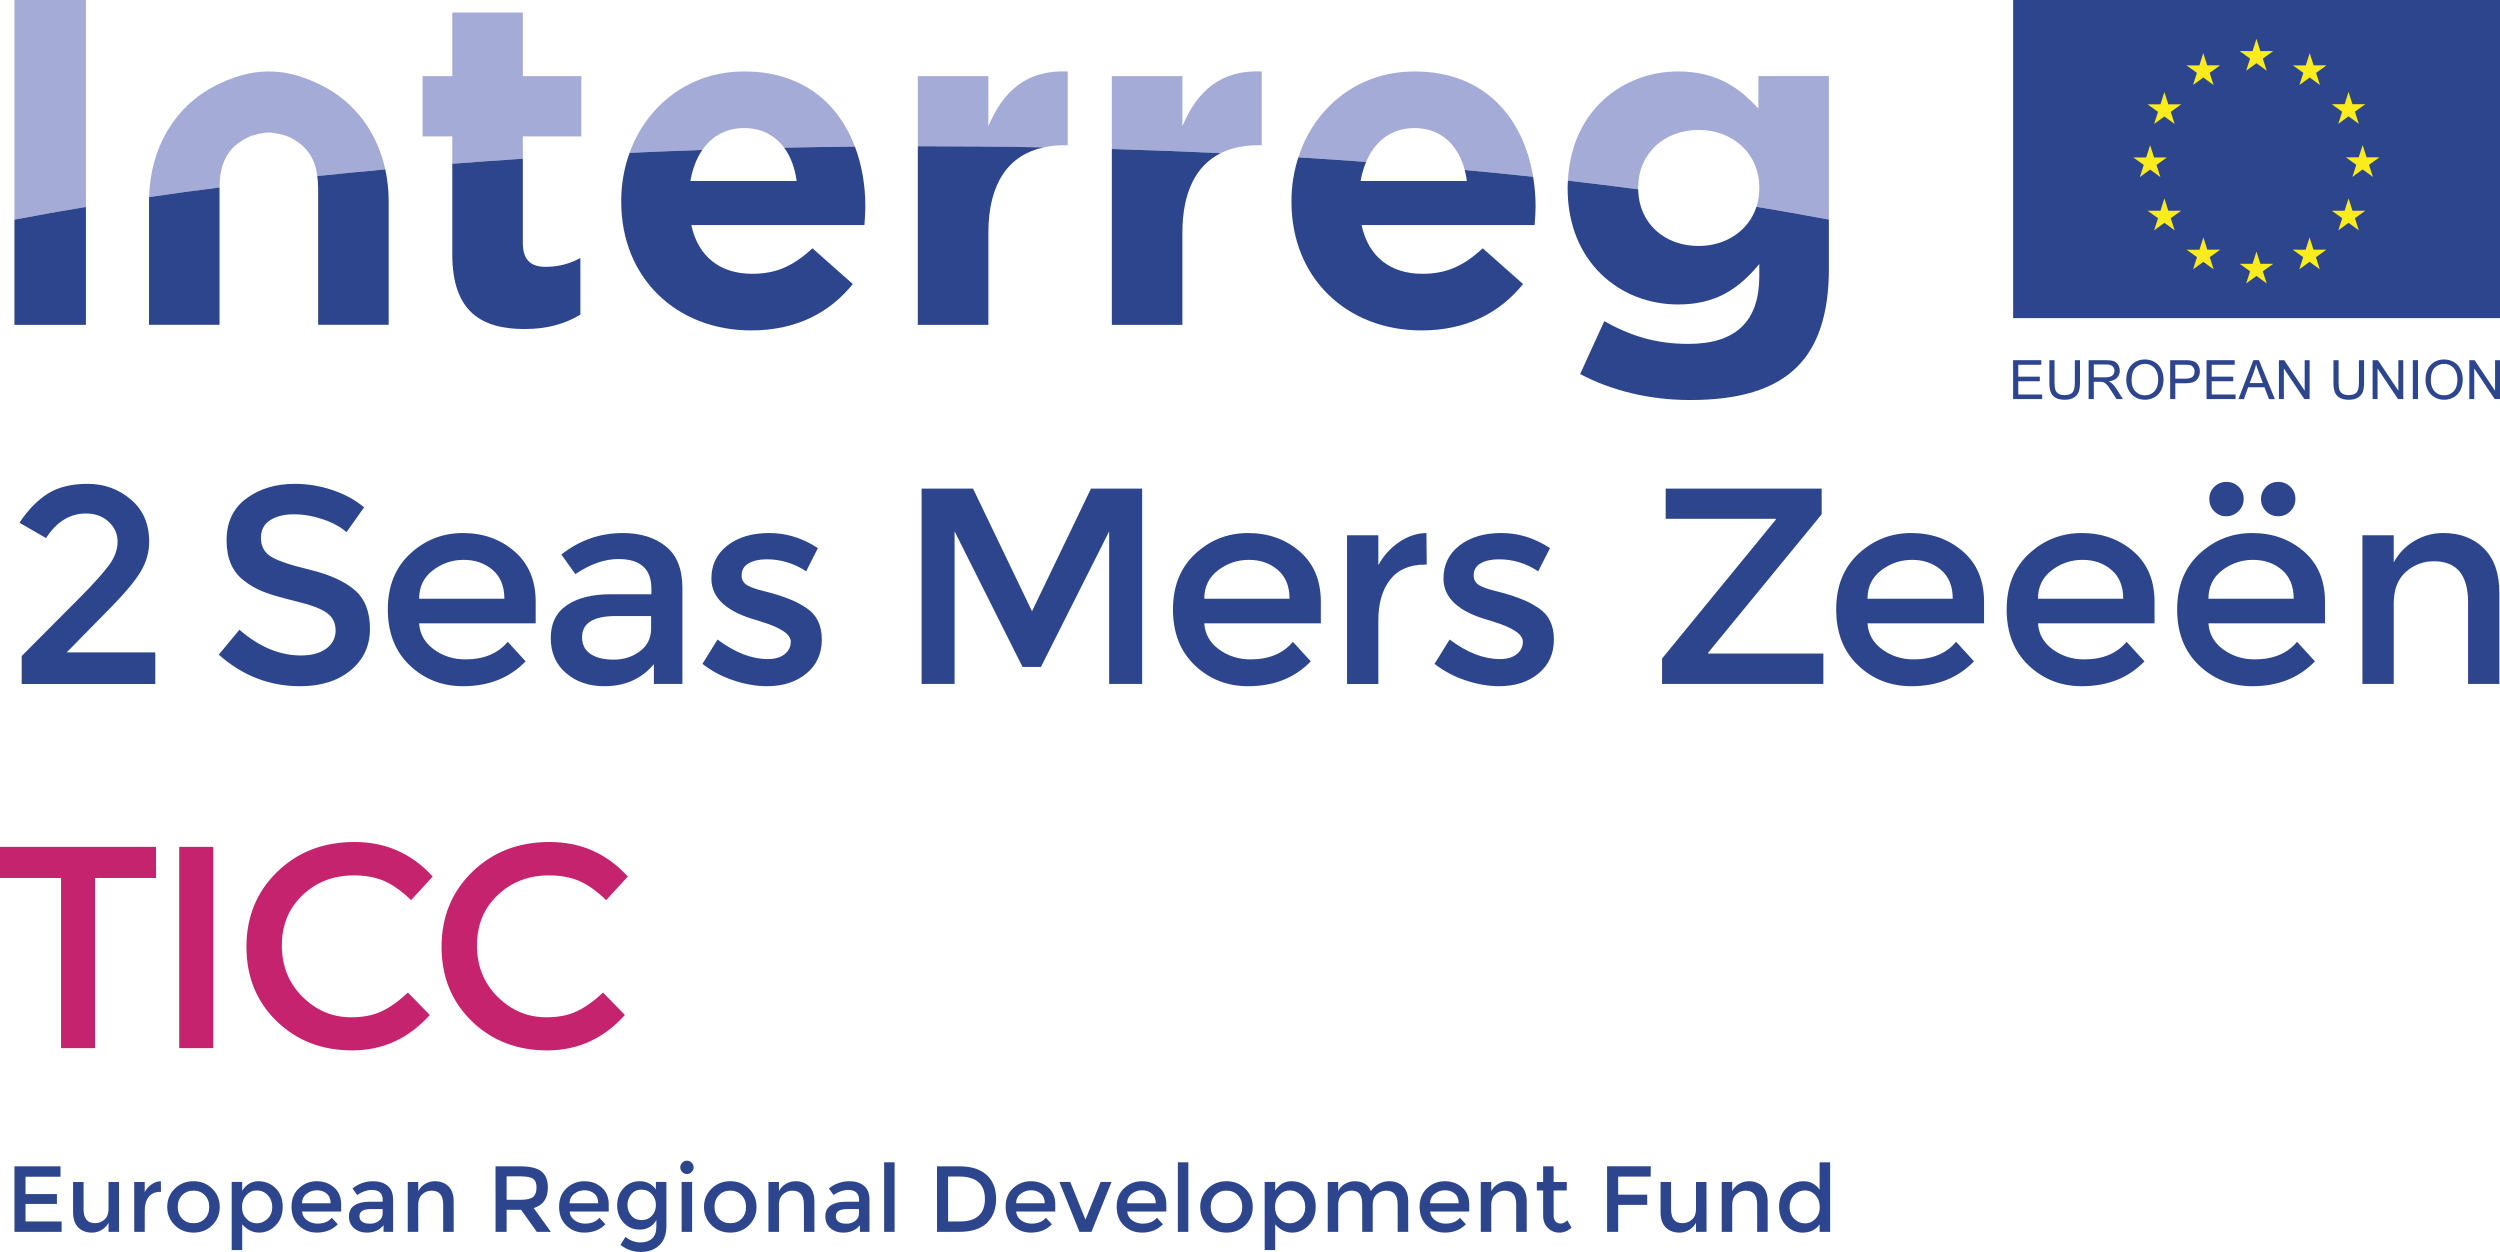 <?xml version="1.0" encoding="UTF-8"?><svg id="uuid-5563b6e4-131e-4cdc-bcab-039b5a5b9617" xmlns="http://www.w3.org/2000/svg" width="268" height="134.209" viewBox="0 0 268 134.209"><path d="M9.21,0H1.549v23.541c2.489-.472,5.047-.926,7.662-1.358V0Z" fill="#a4abd6" stroke-width="0"/><path d="M56.047,14.625h6.269v-6.466h-6.269V1.343h-7.562v6.816h-3.184v6.466h3.184v2.932c2.496-.195,5.015-.375,7.562-.538v-2.393Z" fill="#a4abd6" stroke-width="0"/><path d="M79.78,13.73c1.856,0,3.303.783,4.279,2.101,2.516-.052,5.045-.092,7.588-.117-1.754-4.644-5.618-8.054-11.867-8.054-5.906,0-10.451,3.634-12.29,8.725,2.58-.117,5.18-.223,7.799-.312,1.019-1.477,2.543-2.344,4.491-2.344" fill="#a4abd6" stroke-width="0"/><path d="M111.878,15.801c.682-.149,1.406-.23,2.184-.23h.399v-7.911c-4.478-.198-6.966,2.189-8.508,5.871v-5.372h-7.562v7.518h.414c4.391,0,8.751.043,13.074.124" fill="#a4abd6" stroke-width="0"/><path d="M134.861,15.572h.398v-7.911c-4.477-.198-6.965,2.192-8.507,5.871v-5.374h-7.562v7.816c3.932.117,7.827.263,11.675.445,1.135-.566,2.476-.848,3.997-.848" fill="#a4abd6" stroke-width="0"/><path d="M151.629,13.73c2.8,0,4.673,1.77,5.391,4.494,2.474.227,4.919.471,7.331.728-1.013-6.212-5.091-11.291-12.722-11.291-6.09,0-10.728,3.868-12.446,9.207,2.445.149,4.866.31,7.268.487.944-2.244,2.724-3.624,5.179-3.624" fill="#a4abd6" stroke-width="0"/><path d="M175.613,20.199v-.098c0-3.634,2.786-6.172,6.467-6.172s6.517,2.539,6.517,6.172v.098c0,.699-.106,1.358-.303,1.965,2.653.441,5.244.898,7.765,1.377v-15.383h-7.561v3.483c-2.04-2.238-4.477-3.981-8.608-3.981-5.925,0-11.461,4.209-11.806,11.706,2.55.29,5.062.6,7.534.926,0-.035-.005-.062-.005-.094" fill="#a4abd6" stroke-width="0"/><path d="M26.666,14.68c.499-.238,1.608-.474,2.152-.474s1.653.236,2.152.474c1.925.913,2.795,2.281,3.046,4.192,2.396-.255,4.827-.49,7.285-.713-.848-3.878-3.173-7.152-6.76-8.976-1.648-.835-3.561-1.526-5.722-1.526s-4.075.69-5.721,1.526c-4.473,2.272-6.987,6.797-7.113,11.941,2.47-.358,4.99-.705,7.553-1.033.014-2.582.814-4.312,3.13-5.41" fill="#a4abd6" stroke-width="0"/><path d="M9.21,34.826v-12.644c-2.615.434-5.173.885-7.662,1.36v11.285h7.662Z" fill="#2c458d" stroke-width="0"/><path d="M56.246,35.272c2.537,0,4.379-.597,5.97-1.542v-6.069c-1.095.597-2.338.944-3.73.944-1.693,0-2.439-.845-2.439-2.585v-9.005c-2.547.165-5.066.344-7.562.538v9.707c0,6.172,3.135,8.011,7.762,8.011" fill="#2c458d" stroke-width="0"/><path d="M66.596,21.641c0,8.158,5.92,13.779,13.932,13.779,4.825,0,8.407-1.887,10.894-4.972l-4.328-3.832c-2.09,1.94-3.93,2.735-6.467,2.735-3.383,0-5.773-1.789-6.518-5.222h18.557c.049-.696.1-1.393.1-1.99,0-2.255-.372-4.45-1.119-6.425-2.542.024-5.071.065-7.588.117.698.944,1.155,2.16,1.342,3.572h-11.392c.227-1.3.659-2.426,1.281-3.331-2.618.094-5.219.195-7.799.313-.579,1.596-.896,3.336-.896,5.157v.098Z" fill="#2c458d" stroke-width="0"/><path d="M105.952,34.826v-9.852c0-5.381,2.209-8.375,5.925-9.174-4.323-.084-8.682-.124-13.074-.124h-.414v19.15h7.562Z" fill="#2c458d" stroke-width="0"/><path d="M126.751,34.826v-9.852c0-4.442,1.502-7.255,4.114-8.554-3.849-.182-7.744-.328-11.676-.445v18.852h7.562Z" fill="#2c458d" stroke-width="0"/><path d="M138.445,21.641c0,8.158,5.92,13.779,13.931,13.779,4.826,0,8.407-1.887,10.895-4.972l-4.328-3.832c-2.09,1.94-3.93,2.735-6.467,2.735-3.383,0-5.773-1.789-6.518-5.222h18.557c.047-.696.1-1.393.1-1.99,0-1.083-.094-2.147-.263-3.187-2.412-.256-4.858-.502-7.333-.727.1.374.177.767.231,1.179h-11.392c.128-.746.33-1.429.591-2.049-2.399-.176-4.822-.338-7.267-.487-.472,1.465-.737,3.034-.737,4.675v.098Z" fill="#2c458d" stroke-width="0"/><path d="M168.05,20.199c0,7.911,5.623,12.44,11.841,12.44,4.03,0,6.467-1.645,8.706-4.331v1.295c0,4.774-2.437,7.264-7.612,7.264-3.532,0-6.269-.898-9.007-2.439l-2.585,5.67c3.382,1.793,7.463,2.785,11.79,2.785,5.174,0,9.006-1.092,11.492-3.58,2.239-2.238,3.383-5.721,3.383-10.496v-5.266c-2.521-.479-5.114-.937-7.767-1.377-.822,2.552-3.242,4.205-6.214,4.205-3.649,0-6.416-2.446-6.462-6.076-2.47-.325-4.982-.636-7.535-.926-.009.241-.032.478-.032.733v.098Z" fill="#2c458d" stroke-width="0"/><path d="M34.104,20.156v14.661h7.562v-13.285c0-1.16-.128-2.289-.365-3.373-2.458.223-4.889.458-7.287.712.054.405.089.83.089,1.285" fill="#2c458d" stroke-width="0"/><path d="M15.972,21.632v13.185h7.562v-14.662c0-.021.003-.043.003-.065-2.562.328-5.082.675-7.552,1.035-.004.137-.013.273-.013.409v.098Z" fill="#2c458d" stroke-width="0"/><rect x="215.807" y="0" width="52.193" height="34.102" fill="#2c458d" stroke-width="0"/><polygon points="240.789 7.579 241.893 6.778 242.994 7.579 242.574 6.281 243.693 5.476 242.312 5.476 241.893 4.162 241.47 5.479 240.092 5.476 241.21 6.281 240.789 7.579" fill="#fcec1e" stroke-width="0"/><polygon points="235.092 9.113 236.192 8.306 237.293 9.113 236.875 7.811 237.992 7.007 236.613 7.007 236.191 5.693 235.77 7.01 234.391 7.007 235.509 7.811 235.092 9.113" fill="#fcec1e" stroke-width="0"/><polygon points="232.021 9.87 231.6 11.187 230.221 11.187 231.341 11.992 230.922 13.29 232.021 12.487 233.123 13.29 232.705 11.992 233.823 11.187 232.445 11.187 232.021 9.87" fill="#fcec1e" stroke-width="0"/><polygon points="230.492 18.179 231.594 18.984 231.176 17.681 232.292 16.877 230.916 16.877 230.492 15.563 230.071 16.881 228.69 16.877 229.809 17.681 229.391 18.984 230.492 18.179" fill="#fcec1e" stroke-width="0"/><polygon points="232.445 22.589 232.023 21.272 231.601 22.592 230.221 22.589 231.341 23.392 230.922 24.692 232.023 23.887 233.123 24.692 232.705 23.392 233.822 22.589 232.445 22.589" fill="#fcec1e" stroke-width="0"/><polygon points="236.622 26.767 236.201 25.452 235.78 26.77 234.402 26.767 235.52 27.57 235.099 28.872 236.201 28.069 237.303 28.872 236.884 27.57 238.002 26.767 236.622 26.767" fill="#fcec1e" stroke-width="0"/><polygon points="242.314 28.282 241.892 26.965 241.471 28.282 240.09 28.282 241.21 29.085 240.791 30.384 241.893 29.58 242.994 30.384 242.574 29.085 243.693 28.282 242.314 28.282" fill="#fcec1e" stroke-width="0"/><polygon points="248.007 26.767 247.583 25.452 247.162 26.77 245.785 26.767 246.901 27.57 246.484 28.872 247.583 28.069 248.687 28.872 248.266 27.57 249.386 26.767 248.007 26.767" fill="#fcec1e" stroke-width="0"/><polygon points="252.186 22.589 251.764 21.272 251.343 22.592 249.964 22.589 251.082 23.392 250.663 24.692 251.764 23.887 252.866 24.692 252.446 23.392 253.564 22.589 252.186 22.589" fill="#fcec1e" stroke-width="0"/><polygon points="255.077 16.865 253.698 16.865 253.276 15.547 252.854 16.865 251.477 16.865 252.592 17.669 252.177 18.968 253.276 18.161 254.378 18.968 253.958 17.669 255.077 16.865" fill="#fcec1e" stroke-width="0"/><polygon points="250.663 13.275 251.764 12.472 252.864 13.275 252.446 11.973 253.563 11.172 252.186 11.172 251.764 9.855 251.342 11.172 249.962 11.172 251.08 11.973 250.663 13.275" fill="#fcec1e" stroke-width="0"/><polygon points="247.602 5.693 247.18 7.011 245.802 7.007 246.918 7.814 246.499 9.113 247.603 8.306 248.702 9.113 248.284 7.814 249.401 7.007 248.022 7.007 247.602 5.693" fill="#fcec1e" stroke-width="0"/><polygon points="215.805 42.781 215.805 38.61 218.824 38.61 218.824 39.102 216.359 39.102 216.359 40.379 218.668 40.379 218.668 40.87 216.359 40.87 216.359 42.29 218.92 42.29 218.92 42.781 215.805 42.781" fill="#2c458d" stroke-width="0"/><path d="M222.423,38.61h.552v2.41c0,.42-.047.754-.143.999-.094.247-.265.448-.514.603-.246.154-.57.232-.974.232-.39,0-.712-.065-.961-.201-.249-.137-.425-.331-.532-.585-.106-.257-.158-.606-.158-1.048v-2.41h.552v2.406c0,.365.034.63.101.804.067.17.184.303.349.396.162.093.363.139.601.139.405,0,.694-.092.867-.275.174-.186.26-.538.26-1.063v-2.406Z" fill="#2c458d" stroke-width="0"/><path d="M224.456,40.449h1.188c.25,0,.448-.024.592-.078.143-.052.249-.136.325-.25.074-.115.11-.241.11-.374,0-.199-.071-.359-.215-.489-.142-.127-.369-.189-.679-.189h-1.32v1.379ZM223.902,42.781v-4.171h1.851c.372,0,.655.037.848.111.194.074.348.207.465.395.115.191.174.402.174.632,0,.296-.098.543-.289.748-.19.204-.487.335-.887.386.145.071.256.14.332.21.162.146.315.331.46.554l.726,1.135h-.694l-.554-.868c-.16-.251-.293-.442-.398-.576-.104-.133-.199-.225-.28-.277-.082-.053-.166-.09-.252-.108-.063-.016-.164-.022-.308-.022h-.64v1.852h-.554Z" fill="#2c458d" stroke-width="0"/><path d="M228.507,40.759c0,.5.134.897.405,1.188.27.29.609.432,1.019.432.416,0,.757-.146,1.025-.436.27-.294.404-.708.404-1.246,0-.338-.057-.637-.171-.891-.115-.25-.285-.448-.504-.587-.221-.139-.47-.21-.743-.21-.392,0-.729.136-1.012.402-.281.272-.422.718-.422,1.349M227.936,40.75c0-.693.187-1.237.56-1.627.373-.393.852-.588,1.441-.588.385,0,.732.093,1.042.276.308.182.544.439.708.769.162.329.244.703.244,1.119,0,.424-.085.805-.256,1.138-.171.334-.413.585-.727.758-.314.17-.651.259-1.013.259-.392,0-.745-.095-1.053-.288-.31-.189-.545-.449-.705-.776-.158-.328-.24-.677-.24-1.042" fill="#2c458d" stroke-width="0"/><path d="M233.193,40.592h1.079c.357,0,.612-.065.762-.197.148-.133.224-.322.224-.56,0-.176-.044-.325-.134-.448-.088-.127-.203-.207-.347-.248-.093-.025-.265-.037-.517-.037h-1.067v1.49ZM232.641,42.781v-4.171h1.575c.277,0,.487.012.634.041.204.03.377.095.515.195.139.095.251.229.334.402.085.173.127.361.127.569,0,.355-.113.655-.338.899-.226.248-.634.371-1.225.371h-1.07v1.694h-.552Z" fill="#2c458d" stroke-width="0"/><polygon points="236.542 42.781 236.542 38.61 239.558 38.61 239.558 39.102 237.094 39.102 237.094 40.379 239.402 40.379 239.402 40.87 237.094 40.87 237.094 42.29 239.656 42.29 239.656 42.781 236.542 42.781" fill="#2c458d" stroke-width="0"/><path d="M241.165,41.068h1.416l-.437-1.157c-.133-.349-.233-.64-.296-.866-.053.269-.128.535-.224.798l-.459,1.225ZM239.96,42.785l1.604-4.178h.595l1.708,4.178h-.631l-.485-1.268h-1.746l-.458,1.268h-.587Z" fill="#2c458d" stroke-width="0"/><polygon points="244.302 42.781 244.302 38.61 244.869 38.61 247.062 41.888 247.062 38.61 247.591 38.61 247.591 42.781 247.025 42.781 244.831 39.501 244.831 42.781 244.302 42.781" fill="#2c458d" stroke-width="0"/><path d="M252.878,38.61h.552v2.41c0,.42-.048.754-.143.999-.095.247-.266.448-.515.603-.247.154-.571.232-.975.232-.392,0-.71-.065-.959-.201-.249-.137-.427-.331-.532-.585-.106-.257-.16-.606-.16-1.048v-2.41h.553v2.406c0,.365.034.63.1.804.068.17.184.303.349.396.164.093.365.139.603.139.405,0,.694-.092.867-.275.171-.186.26-.538.26-1.063v-2.406Z" fill="#2c458d" stroke-width="0"/><polygon points="254.344 42.781 254.344 38.61 254.912 38.61 257.104 41.888 257.104 38.61 257.632 38.61 257.632 42.781 257.065 42.781 254.873 39.501 254.873 42.781 254.344 42.781" fill="#2c458d" stroke-width="0"/><rect x="258.655" y="38.61" width=".552" height="4.171" fill="#2c458d" stroke-width="0"/><path d="M260.583,40.759c0,.5.134.897.405,1.188.27.29.609.432,1.017.432.417,0,.759-.146,1.027-.436.269-.294.403-.708.403-1.246,0-.338-.057-.637-.173-.891-.113-.25-.283-.448-.503-.587-.223-.139-.472-.21-.745-.21-.391,0-.729.136-1.01.402-.281.272-.422.718-.422,1.349M260.012,40.75c0-.693.187-1.237.558-1.627.374-.393.853-.588,1.441-.588.385,0,.731.093,1.043.276.309.182.544.439.708.769.161.329.243.703.243,1.119,0,.424-.085.805-.255,1.138-.171.334-.415.585-.727.758-.314.17-.651.259-1.014.259-.394,0-.744-.095-1.053-.288-.309-.189-.544-.449-.703-.776-.16-.328-.24-.677-.24-1.042" fill="#2c458d" stroke-width="0"/><polygon points="267.471 38.61 267.471 41.888 265.277 38.61 264.711 38.61 264.711 42.781 265.24 42.781 265.24 39.501 267.431 42.781 268 42.781 268 38.61 267.471 38.61" fill="#2c458d" stroke-width="0"/><path d="M257.895,61.321c.858-.769,1.868-1.154,3.026-1.154,2.437,0,3.656,1.468,3.656,4.404v8.749h3.356v-9.768c0-2.077-.554-3.666-1.663-4.764-1.108-1.098-2.562-1.648-4.36-1.648-1.099,0-2.123.28-3.071.839-.949.559-1.693,1.329-2.232,2.307v-2.906h-3.356v15.941h3.356v-8.63c0-1.478.429-2.602,1.288-3.371M238.214,61.141c.979-.749,2.083-1.124,3.311-1.124s2.262.36,3.101,1.079c.839.719,1.258,1.749,1.258,3.087h-9.139c0-1.278.49-2.292,1.468-3.041M249.241,64.512c0-2.296-.759-4.1-2.278-5.408-1.518-1.308-3.361-1.962-5.528-1.962s-4.05.739-5.648,2.217c-1.599,1.479-2.397,3.471-2.397,5.978s.784,4.505,2.352,5.993c1.568,1.488,3.471,2.232,5.708,2.232,2.757,0,4.994-.888,6.712-2.666l-1.918-2.098c-1.039,1.258-2.557,1.888-4.555,1.888-1.258,0-2.377-.355-3.356-1.064-.979-.709-1.509-1.643-1.588-2.801h12.495v-2.308ZM245.526,54.804c.359-.36.54-.799.54-1.319s-.18-.954-.54-1.304c-.359-.349-.794-.524-1.303-.524s-.944.18-1.304.54c-.359.359-.539.794-.539,1.303s.18.944.539,1.304c.36.359.794.539,1.304.539s.944-.18,1.303-.539M238.649,55.343c.509,0,.949-.18,1.319-.539.369-.36.554-.799.554-1.319s-.18-.954-.539-1.304c-.359-.349-.794-.524-1.303-.524s-.944.176-1.304.524c-.359.35-.539.784-.539,1.304s.174.959.524,1.319c.349.359.779.539,1.288.539M219.94,61.141c.979-.749,2.083-1.124,3.311-1.124s2.262.36,3.101,1.079c.839.719,1.258,1.749,1.258,3.087h-9.139c0-1.278.489-2.292,1.468-3.041M230.966,64.512c0-2.296-.759-4.1-2.277-5.408-1.518-1.308-3.361-1.962-5.529-1.962s-4.05.739-5.648,2.217c-1.598,1.479-2.397,3.471-2.397,5.978s.784,4.505,2.352,5.993c1.568,1.488,3.471,2.232,5.708,2.232,2.757,0,4.994-.888,6.712-2.666l-1.918-2.098c-1.039,1.258-2.557,1.888-4.554,1.888-1.259,0-2.378-.355-3.356-1.064-.979-.709-1.508-1.643-1.588-2.801h12.495v-2.308ZM201.664,61.141c.979-.749,2.083-1.124,3.311-1.124s2.262.36,3.101,1.079c.839.719,1.258,1.749,1.258,3.087h-9.139c0-1.278.49-2.292,1.468-3.041M212.691,64.512c0-2.296-.759-4.1-2.278-5.408-1.518-1.308-3.361-1.962-5.528-1.962s-4.05.739-5.648,2.217c-1.598,1.479-2.397,3.471-2.397,5.978s.784,4.505,2.352,5.993c1.568,1.488,3.471,2.232,5.708,2.232,2.757,0,4.994-.888,6.712-2.666l-1.918-2.098c-1.039,1.258-2.557,1.888-4.555,1.888-1.258,0-2.377-.355-3.356-1.064-.979-.709-1.509-1.643-1.588-2.801h12.495v-2.308ZM190.369,55.702l-12.196,14.892v2.727h17.29v-3.266h-12.346v-.09l12.166-14.832v-2.757h-16.72v3.236h11.806v.09ZM164.959,65.201c-.54-.359-1.044-.639-1.514-.839-.47-.199-.954-.379-1.453-.539-.5-.16-1.074-.319-1.723-.48-.649-.16-1.154-.33-1.513-.51-.52-.24-.779-.619-.779-1.139,0-.579.249-1.013.749-1.303.499-.289,1.148-.434,1.948-.434,1.518,0,2.926.429,4.225,1.288l1.258-2.487c-1.638-1.079-3.376-1.618-5.213-1.618s-3.332.445-4.48,1.333c-1.149.889-1.723,2.073-1.723,3.551,0,2.097,1.658,3.596,4.974,4.495.08.02.2.06.36.12,2.117.64,3.176,1.359,3.176,2.157,0,.54-.22.984-.659,1.334-.44.349-1.039.524-1.798.524-1.738,0-3.535-.699-5.393-2.098l-1.618,2.607c.959.759,2.063,1.349,3.311,1.768,1.248.419,2.452.629,3.611.629,1.718,0,3.126-.454,4.225-1.363,1.098-.909,1.648-2.122,1.648-3.641s-.539-2.636-1.618-3.356M152.944,60.527l-.03-3.386c-1.039.02-2.023.349-2.952.989-.929.64-1.663,1.459-2.202,2.457v-3.206h-3.356v15.941h3.356v-6.832c0-1.818.419-3.266,1.258-4.345.839-1.079,2.087-1.618,3.745-1.618h.18ZM130.567,61.141c.979-.749,2.083-1.124,3.311-1.124s2.262.36,3.101,1.079c.84.719,1.259,1.749,1.259,3.087h-9.139c0-1.278.49-2.292,1.468-3.041M141.594,64.512c0-2.296-.759-4.1-2.277-5.408-1.519-1.308-3.362-1.962-5.529-1.962s-4.05.739-5.648,2.217c-1.598,1.479-2.397,3.471-2.397,5.978s.784,4.505,2.352,5.993c1.568,1.488,3.471,2.232,5.708,2.232,2.757,0,4.994-.888,6.712-2.666l-1.918-2.098c-1.039,1.258-2.557,1.888-4.555,1.888-1.258,0-2.377-.355-3.356-1.064-.979-.709-1.509-1.643-1.588-2.801h12.495v-2.308ZM102.332,56.961l7.281,14.532h1.978l7.311-14.532v16.36h3.536v-20.945h-5.484l-6.322,13.154-6.323-13.154h-5.513v20.945h3.535v-16.36ZM86.481,65.201c-.539-.359-1.044-.639-1.513-.839-.47-.199-.954-.379-1.453-.539-.5-.16-1.074-.319-1.723-.48-.65-.16-1.154-.33-1.514-.51-.52-.24-.779-.619-.779-1.139,0-.579.249-1.013.749-1.303.499-.289,1.149-.434,1.948-.434,1.518,0,2.926.429,4.225,1.288l1.258-2.487c-1.638-1.079-3.376-1.618-5.214-1.618s-3.331.445-4.48,1.333c-1.149.889-1.723,2.073-1.723,3.551,0,2.097,1.658,3.596,4.974,4.495.08.02.199.06.359.12,2.117.64,3.176,1.359,3.176,2.157,0,.54-.22.984-.659,1.334-.44.349-1.039.524-1.797.524-1.738,0-3.536-.699-5.394-2.098l-1.618,2.607c.959.759,2.063,1.349,3.311,1.768,1.248.419,2.452.629,3.611.629,1.718,0,3.126-.454,4.225-1.363,1.099-.909,1.648-2.122,1.648-3.641s-.54-2.636-1.618-3.356M68.599,69.816c-.799.599-1.733.898-2.801.898s-1.903-.204-2.502-.614c-.599-.409-.899-1.004-.899-1.783,0-1.518,1.208-2.278,3.626-2.278h3.776v1.349c0,1.019-.4,1.828-1.199,2.427M73.154,63.044c0-2.037-.594-3.531-1.783-4.479-1.189-.949-2.722-1.423-4.599-1.423-2.457,0-4.655.769-6.592,2.307l1.498,2.097c1.598-1.079,3.135-1.618,4.614-1.618,2.357,0,3.536,1.059,3.536,3.176v.599h-4.345c-1.978,0-3.546.389-4.704,1.169-1.159.779-1.738,1.952-1.738,3.521s.544,2.821,1.633,3.761c1.088.939,2.461,1.408,4.12,1.408,2.218,0,3.986-.789,5.303-2.367v2.127h3.056v-10.278ZM46.399,61.141c.979-.749,2.083-1.124,3.311-1.124s2.262.36,3.101,1.079c.839.719,1.258,1.749,1.258,3.087h-9.139c0-1.278.49-2.292,1.468-3.041M57.426,64.512c0-2.296-.759-4.1-2.278-5.408-1.518-1.308-3.361-1.962-5.528-1.962s-4.05.739-5.648,2.217c-1.599,1.479-2.397,3.471-2.397,5.978s.784,4.505,2.352,5.993c1.568,1.488,3.471,2.232,5.708,2.232,2.757,0,4.994-.888,6.712-2.666l-1.918-2.098c-1.039,1.258-2.557,1.888-4.555,1.888-1.258,0-2.377-.355-3.356-1.064-.979-.709-1.509-1.643-1.588-2.801h12.495v-2.308ZM34.627,55.673c1.059.359,1.898.819,2.517,1.378l1.888-2.666c-.959-.799-2.097-1.419-3.416-1.858-1.319-.439-2.647-.659-3.985-.659-2.078,0-3.821.524-5.229,1.573-1.409,1.049-2.113,2.543-2.113,4.48s.619,3.376,1.858,4.315c.619.5,1.329.904,2.127,1.214.799.31,1.968.649,3.506,1.019,1.538.37,2.622.779,3.251,1.228s.944,1.079.944,1.888-.335,1.458-1.003,1.947c-.67.49-1.574.735-2.712.735-2.278,0-4.475-.919-6.592-2.757l-2.218,2.667c2.537,2.258,5.443,3.386,8.719,3.386,2.237,0,4.045-.569,5.424-1.708,1.378-1.139,2.067-2.622,2.067-4.45s-.544-3.211-1.633-4.15c-1.089-.939-2.707-1.667-4.854-2.188-2.147-.519-3.551-1.003-4.21-1.453-.659-.45-.989-1.099-.989-1.948s.329-1.483.989-1.903c.659-.419,1.503-.629,2.532-.629s2.072.18,3.131.54M8.678,63.943l-6.352,6.382v2.996h14.323v-3.386H7.15l4.914-5.004c1.498-1.538,2.527-2.796,3.087-3.775.559-.979.839-2.008.839-3.087,0-1.918-.659-3.431-1.978-4.539-1.319-1.109-2.851-1.663-4.599-1.663s-3.176.35-4.285,1.049c-1.109.7-2.123,1.738-3.041,3.117l2.846,1.648c1.139-1.757,2.567-2.636,4.285-2.636.979,0,1.788.295,2.427.884.639.589.959,1.303.959,2.142s-.3,1.668-.899,2.487c-.599.819-1.608,1.948-3.026,3.386" fill="#2c458d" stroke-width="0"/><path d="M53.335,106.849c-1.471-1.471-2.206-3.302-2.206-5.493s.741-3.991,2.222-5.4c1.481-1.409,3.312-2.114,5.493-2.114,1.234,0,2.309.196,3.225.586.915.391,1.887,1.08,2.916,2.067l2.315-2.53c-2.243-2.469-5.035-3.703-8.378-3.703s-6.11,1.07-8.301,3.209c-2.191,2.14-3.286,4.814-3.286,8.024s1.075,5.863,3.224,7.961c2.15,2.099,4.855,3.148,8.116,3.148s6.033-1.265,8.316-3.796l-2.345-2.407c-.987.926-1.934,1.6-2.839,2.021-.906.422-1.985.632-3.24.632-2.017,0-3.76-.735-5.231-2.206M32.42,106.849c-1.471-1.471-2.206-3.302-2.206-5.493s.741-3.991,2.222-5.4c1.482-1.409,3.312-2.114,5.493-2.114,1.234,0,2.309.196,3.224.586.916.391,1.888,1.08,2.916,2.067l2.315-2.53c-2.243-2.469-5.035-3.703-8.378-3.703s-6.11,1.07-8.301,3.209c-2.191,2.14-3.287,4.814-3.287,8.024s1.075,5.863,3.225,7.961c2.15,2.099,4.855,3.148,8.116,3.148s6.033-1.265,8.316-3.796l-2.345-2.407c-.987.926-1.934,1.6-2.839,2.021-.906.422-1.985.632-3.24.632-2.016,0-3.76-.735-5.23-2.206M19.212,112.357h3.642v-21.57h-3.642v21.57ZM16.725,94.12v-3.333H0v3.333h6.542v18.238h3.642v-18.238h6.542Z" fill="#c6236e" stroke-width="0"/><polygon points="6.484 125.031 6.484 126.145 2.736 126.145 2.736 128.002 6.103 128.002 6.103 129.06 2.736 129.06 2.737 130.941 6.607 130.941 6.607 132.055 1.551 132.055 1.549 125.031 6.484 125.031" fill="#2c458d" stroke-width="0"/><path d="M11.635,129.602l-.003-2.895h1.126l.002,5.35h-1.125v-.975c-.179.326-.431.588-.748.774-.318.19-.662.28-1.03.28-.604,0-1.092-.181-1.464-.551-.369-.366-.558-.903-.558-1.601v-3.277h1.124l.002,2.935c0,.984.409,1.482,1.228,1.482.388,0,.728-.131,1.016-.391.287-.257.431-.632.431-1.13" fill="#2c458d" stroke-width="0"/><path d="M17.195,127.766c-.558,0-.976.176-1.255.542-.287.361-.425.848-.424,1.455v2.293h-1.125l-.002-5.348h1.125v1.079c.179-.338.429-.613.738-.829.312-.211.643-.322.994-.331l.006,1.139h-.059Z" fill="#2c458d" stroke-width="0"/><path d="M19.533,130.646c.319.327.723.482,1.214.482.488,0,.89-.155,1.209-.482.319-.326.477-.748.475-1.264,0-.517-.16-.933-.478-1.26-.319-.327-.721-.487-1.21-.487-.491,0-.894.16-1.212.487-.317.326-.479.743-.479,1.26.002.517.165.938.48,1.264M22.758,131.339c-.537.533-1.208.797-2.011.797s-1.476-.265-2.013-.797c-.537-.537-.805-1.184-.807-1.957,0-.769.266-1.42.804-1.952.537-.537,1.209-.804,2.013-.804s1.474.266,2.011.804c.534.533.802,1.184.802,1.952.001.774-.265,1.42-.799,1.957" fill="#2c458d" stroke-width="0"/><path d="M25.942,129.392c.002.507.158.924.467,1.248.306.326.682.493,1.124.493.444,0,.826-.167,1.155-.487.33-.322.496-.738.495-1.25,0-.512-.165-.939-.487-1.274-.32-.342-.707-.507-1.157-.507s-.827.165-1.131.507c-.309.336-.466.762-.466,1.27M27.704,126.626c.715,0,1.33.25,1.837.748.511.491.764,1.154.764,1.977.003.828-.247,1.495-.756,2.013-.505.516-1.093.772-1.769.772s-1.277-.29-1.816-.883v2.754h-1.125l-.002-7.301h1.125v.933c.445-.673,1.023-1.014,1.742-1.014" fill="#2c458d" stroke-width="0"/><path d="M32.378,128.99h3.065c0-.452-.138-.797-.421-1.033-.279-.241-.626-.361-1.04-.361s-.784.125-1.114.375c-.325.246-.49.593-.49,1.019M36.573,129.873h-4.193c.03.391.206.703.532.944.33.236.704.355,1.125.355.672,0,1.179-.209,1.529-.631l.645.702c-.576.593-1.327.892-2.253.892-.75,0-1.387-.246-1.915-.746-.526-.502-.789-1.169-.791-2.013,0-.843.266-1.51.804-2.003.537-.496,1.168-.746,1.894-.746.731,0,1.347.22,1.858.663.507.435.764,1.043.764,1.811l.002.772Z" fill="#2c458d" stroke-width="0"/><path d="M41.017,130.069v-.457h-1.268c-.811,0-1.217.255-1.217.767,0,.262.101.463.301.597.203.137.481.206.843.206.356,0,.67-.1.94-.306.265-.201.401-.468.401-.808M42.142,132.056h-1.025v-.713c-.441.532-1.035.794-1.778.794-.558,0-1.019-.161-1.382-.472-.368-.317-.55-.732-.55-1.26s.191-.924.58-1.184c.392-.262.916-.392,1.58-.392h1.458v-.201c0-.713-.396-1.068-1.187-1.068-.496,0-1.013.186-1.55.542l-.501-.699c.65-.517,1.389-.776,2.212-.776.629,0,1.143.16,1.542.481.398.316.597.818.597,1.501l.003,3.447Z" fill="#2c458d" stroke-width="0"/><path d="M44.833,129.16l.003,2.895h-1.125v-5.348h1.122v.978c.181-.331.431-.593.749-.778.319-.186.664-.28,1.03-.28.605,0,1.09.186,1.466.551.369.372.554.903.554,1.601l.004,3.277h-1.127v-2.935c-.001-.984-.41-1.482-1.23-1.482-.388,0-.728.131-1.013.393-.287.255-.434.632-.434,1.128" fill="#2c458d" stroke-width="0"/><path d="M57.15,128.308c.244-.206.365-.542.365-1.003,0-.457-.125-.774-.374-.944-.247-.17-.689-.255-1.326-.255h-1.506v2.513h1.477c.669,0,1.124-.105,1.364-.31M58.73,127.309c0,1.158-.505,1.892-1.518,2.193l1.843,2.555h-1.51l-1.677-2.364h-1.558v2.364h-1.185l-.003-7.027h2.613c1.072,0,1.84.181,2.303.542.458.361.692.944.692,1.737" fill="#2c458d" stroke-width="0"/><path d="M61.062,128.99h3.065c0-.452-.138-.797-.419-1.033-.282-.241-.628-.361-1.042-.361s-.784.125-1.114.375c-.325.246-.49.593-.49,1.019M65.258,129.873h-4.193c.028.391.204.703.531.944.329.236.703.355,1.125.355.672,0,1.179-.209,1.529-.631l.645.702c-.575.593-1.326.892-2.252.892-.751,0-1.389-.246-1.916-.746-.526-.502-.789-1.169-.791-2.013,0-.843.266-1.51.804-2.003.537-.496,1.167-.746,1.895-.746s1.346.22,1.856.663c.507.435.764,1.043.764,1.811l.003.772Z" fill="#2c458d" stroke-width="0"/><path d="M67.265,129.176c.003.442.139.818.409,1.135.274.32.637.481,1.096.481s.83-.155,1.117-.467c.282-.306.427-.688.425-1.149,0-.461-.144-.848-.431-1.165-.292-.32-.661-.482-1.119-.482s-.817.166-1.091.498c-.271.326-.407.713-.407,1.149M71.437,126.707l.003,4.667c0,.943-.258,1.656-.77,2.128-.512.471-1.169.707-1.974.707s-1.531-.255-2.181-.753l.531-.857c.523.396,1.053.591,1.584.591s.956-.134,1.266-.411c.313-.27.467-.713.467-1.315v-.683c-.166.317-.405.567-.716.752-.31.186-.662.282-1.05.282-.712,0-1.294-.247-1.749-.748-.458-.493-.686-1.109-.69-1.846,0-.739.23-1.357.686-1.848.455-.501,1.036-.748,1.745-.748s1.282.292,1.724.88v-.799h1.125Z" fill="#2c458d" stroke-width="0"/><path d="M74.194,132.056h-1.122l-.003-5.35h1.124v5.35ZM73.139,125.643c-.141-.146-.214-.306-.214-.503,0-.195.073-.361.214-.507.141-.134.306-.209.501-.209.192,0,.363.075.501.209.141.146.214.312.214.507,0,.197-.073.357-.214.503-.138.141-.309.211-.501.211-.195,0-.36-.07-.501-.211" fill="#2c458d" stroke-width="0"/><path d="M77.075,130.646c.319.327.723.482,1.214.482.488,0,.89-.155,1.209-.482.319-.326.477-.748.475-1.264,0-.517-.16-.933-.478-1.26-.319-.327-.721-.487-1.21-.487-.491,0-.894.16-1.212.487-.317.326-.479.743-.479,1.26.004.517.165.938.48,1.264M80.3,131.339c-.537.533-1.208.797-2.011.797s-1.476-.265-2.013-.797c-.537-.537-.805-1.184-.807-1.957,0-.769.266-1.42.804-1.952.537-.537,1.209-.804,2.013-.804s1.474.266,2.011.804c.534.533.802,1.184.802,1.952.001.774-.265,1.42-.799,1.957" fill="#2c458d" stroke-width="0"/><path d="M83.503,129.16l.003,2.895h-1.125v-5.348h1.122v.978c.181-.331.431-.593.749-.778.319-.186.664-.28,1.03-.28.605,0,1.09.186,1.466.551.369.372.554.903.554,1.601l.004,3.277h-1.127v-2.935c-.001-.984-.41-1.482-1.23-1.482-.388,0-.728.131-1.013.393-.289.255-.434.632-.434,1.128" fill="#2c458d" stroke-width="0"/><path d="M92.084,130.069v-.457h-1.266c-.813,0-1.217.255-1.217.767,0,.262.1.463.3.597.203.137.483.206.843.206.356,0,.67-.1.941-.306.265-.201.399-.468.399-.808M93.209,132.056h-1.025v-.713c-.441.532-1.035.794-1.777.794-.559,0-1.02-.161-1.383-.472-.368-.317-.548-.732-.548-1.26s.192-.924.58-1.184c.39-.262.914-.392,1.58-.392h1.456v-.201c0-.713-.395-1.068-1.187-1.068-.496,0-1.013.186-1.55.542l-.501-.699c.65-.517,1.389-.776,2.212-.776.631,0,1.143.16,1.542.481.398.316.599.818.599,1.501l.002,3.447Z" fill="#2c458d" stroke-width="0"/><rect x="94.779" y="124.599" width="1.123" height="7.457" fill="#2c458d" stroke-width="0"/><path d="M105.583,128.538c0-1.611-.919-2.413-2.765-2.413h-1.184l.002,4.817h1.317c.852,0,1.502-.206,1.954-.613.454-.401.677-.999.677-1.791M105.762,125.949c.678.612,1.017,1.466,1.017,2.559.005,1.093-.326,1.957-.983,2.594-.656.637-1.661.954-3.017.954h-2.329l-.004-7.027h2.41c1.265,0,2.233.308,2.905.919" fill="#2c458d" stroke-width="0"/><path d="M108.931,128.99h3.065c0-.452-.138-.797-.421-1.033-.28-.241-.626-.361-1.04-.361s-.784.125-1.114.375c-.325.246-.49.593-.49,1.019M113.125,129.873h-4.192c.029.391.204.703.531.944.33.236.704.355,1.125.355.672,0,1.181-.209,1.529-.631l.645.702c-.576.593-1.325.892-2.253.892-.75,0-1.387-.246-1.915-.746-.526-.502-.787-1.169-.791-2.013,0-.843.266-1.51.804-2.003.537-.496,1.168-.746,1.894-.746.731,0,1.347.22,1.858.663.507.435.764,1.043.764,1.811l.002.772Z" fill="#2c458d" stroke-width="0"/><polygon points="115.72 132.056 113.565 126.706 114.732 126.706 116.362 130.745 117.988 126.706 119.154 126.706 117.005 132.056 115.72 132.056" fill="#2c458d" stroke-width="0"/><path d="M120.833,128.99h3.065c0-.452-.138-.797-.419-1.033-.28-.241-.628-.361-1.042-.361s-.782.125-1.114.375c-.325.246-.49.593-.49,1.019M125.03,129.873h-4.193c.028.391.204.703.531.944.329.236.703.355,1.125.355.672,0,1.181-.209,1.529-.631l.645.702c-.575.593-1.325.892-2.253.892-.749,0-1.387-.246-1.914-.746-.526-.502-.788-1.169-.791-2.013,0-.843.266-1.51.804-2.003.537-.496,1.168-.746,1.895-.746s1.346.22,1.858.663c.505.435.762,1.043.762,1.811l.003.772Z" fill="#2c458d" stroke-width="0"/><rect x="126.266" y="124.599" width="1.123" height="7.457" fill="#2c458d" stroke-width="0"/><path d="M130.27,130.646c.319.327.723.482,1.214.482.488,0,.89-.155,1.209-.482.319-.326.477-.748.475-1.264,0-.517-.16-.933-.478-1.26-.319-.327-.721-.487-1.21-.487-.491,0-.894.16-1.214.487-.315.326-.477.743-.477,1.26.002.517.165.938.48,1.264M133.495,131.339c-.537.533-1.208.797-2.011.797s-1.476-.265-2.013-.797c-.537-.537-.805-1.184-.807-1.957,0-.769.266-1.42.804-1.952.537-.537,1.209-.804,2.013-.804s1.474.266,2.011.804c.534.533.802,1.184.802,1.952.001.774-.265,1.42-.799,1.957" fill="#2c458d" stroke-width="0"/><path d="M136.679,129.392c.003.507.16.924.467,1.248.306.326.68.493,1.124.493s.828-.167,1.155-.487c.328-.322.496-.738.495-1.25,0-.512-.167-.939-.487-1.274-.322-.342-.707-.507-1.155-.507-.452,0-.829.165-1.133.507-.309.336-.466.762-.466,1.27M138.441,126.626c.715,0,1.33.25,1.837.748.511.491.764,1.154.764,1.977.003.828-.247,1.495-.756,2.013-.505.516-1.093.772-1.767.772s-1.281-.29-1.818-.883v2.754h-1.125l-.002-7.301h1.125v.933c.445-.673,1.023-1.014,1.742-1.014" fill="#2c458d" stroke-width="0"/><path d="M143.456,129.16l.003,2.895h-1.125v-5.348h1.122v.978c.16-.331.404-.593.731-.778.323-.186.675-.28,1.049-.28.843,0,1.42.347,1.719,1.049.53-.702,1.19-1.049,1.981-1.049.603,0,1.093.186,1.462.551.372.372.56.903.56,1.601l.003,3.277h-1.128l-.003-2.935c0-.984-.408-1.482-1.225-1.482-.382,0-.713.127-1.002.372-.283.241-.435.602-.447,1.068v2.976s-1.124,0-1.124,0l-.004-2.935c0-.507-.088-.884-.271-1.119-.18-.241-.465-.363-.855-.363s-.728.131-1.013.393c-.287.255-.434.632-.434,1.128" fill="#2c458d" stroke-width="0"/><path d="M153.309,128.99h3.065c0-.452-.138-.797-.42-1.033-.28-.241-.627-.361-1.041-.361s-.784.125-1.112.375c-.326.246-.491.593-.491,1.019M157.504,129.873h-4.192c.029.391.206.703.531.944.33.236.704.355,1.125.355.672,0,1.181-.209,1.529-.631l.645.702c-.576.593-1.325.892-2.252.892-.751,0-1.388-.246-1.916-.746-.526-.502-.787-1.169-.791-2.013,0-.843.268-1.51.804-2.003.537-.496,1.168-.746,1.895-.746s1.346.22,1.856.663c.507.435.764,1.043.764,1.811l.002.772Z" fill="#2c458d" stroke-width="0"/><path d="M159.863,129.16l.003,2.895h-1.125v-5.348h1.122v.978c.181-.331.431-.593.751-.778.319-.186.662-.28,1.029-.28.605,0,1.09.186,1.466.551.371.372.554.903.554,1.601l.004,3.277h-1.127l-.002-2.935c0-.984-.409-1.482-1.228-1.482-.388,0-.726.131-1.013.393-.287.255-.434.632-.434,1.128" fill="#2c458d" stroke-width="0"/><path d="M166.55,127.615l.002,2.715c0,.252.065.451.201.607.133.15.322.227.563.227s.471-.116.694-.352l.463.792c-.396.352-.834.533-1.314.533-.477,0-.886-.165-1.225-.496-.339-.338-.507-.778-.507-1.34l-.002-2.685h-.676v-.908h.676v-1.677h1.125v1.677h1.407v.908h-1.407Z" fill="#2c458d" stroke-width="0"/><polygon points="173.467 126.135 173.467 128.066 176.582 128.066 176.582 129.16 173.467 129.16 173.47 132.057 172.283 132.057 172.28 125.025 176.963 125.025 176.954 126.135 173.467 126.135" fill="#2c458d" stroke-width="0"/><path d="M181.812,129.602l-.003-2.895h1.125l.004,5.35h-1.125v-.975c-.179.326-.431.588-.748.774-.318.19-.662.28-1.03.28-.604,0-1.092-.181-1.464-.551-.369-.366-.558-.903-.558-1.601v-3.277h1.124l.002,2.935c0,.984.409,1.482,1.228,1.482.388,0,.728-.131,1.016-.391.287-.257.431-.632.431-1.13" fill="#2c458d" stroke-width="0"/><path d="M185.692,129.16l.002,2.895h-1.125v-5.348h1.124v.978c.179-.331.431-.593.749-.778.319-.186.663-.28,1.03-.28.605,0,1.09.186,1.466.551.371.372.554.903.554,1.601l.002,3.277h-1.125l-.002-2.935c0-.984-.409-1.482-1.228-1.482-.388,0-.728.131-1.013.393-.287.255-.434.632-.434,1.128" fill="#2c458d" stroke-width="0"/><path d="M191.843,129.407c.004.512.167.928.493,1.25.33.32.718.487,1.16.487s.816-.166,1.125-.493c.309-.325.462-.741.46-1.248,0-.507-.154-.934-.463-1.274-.309-.342-.689-.512-1.135-.512-.45,0-.835.17-1.16.512-.32.341-.48.767-.48,1.279M191.473,131.373c-.499-.51-.751-1.179-.754-2.011,0-.834.256-1.496.773-1.989.517-.496,1.134-.746,1.845-.746s1.29.301,1.724.908v-2.935h1.125l.003,7.456h-1.126v-.803c-.414.587-1.022.884-1.819.884-.677,0-1.265-.252-1.77-.764" fill="#2c458d" stroke-width="0"/></svg>
